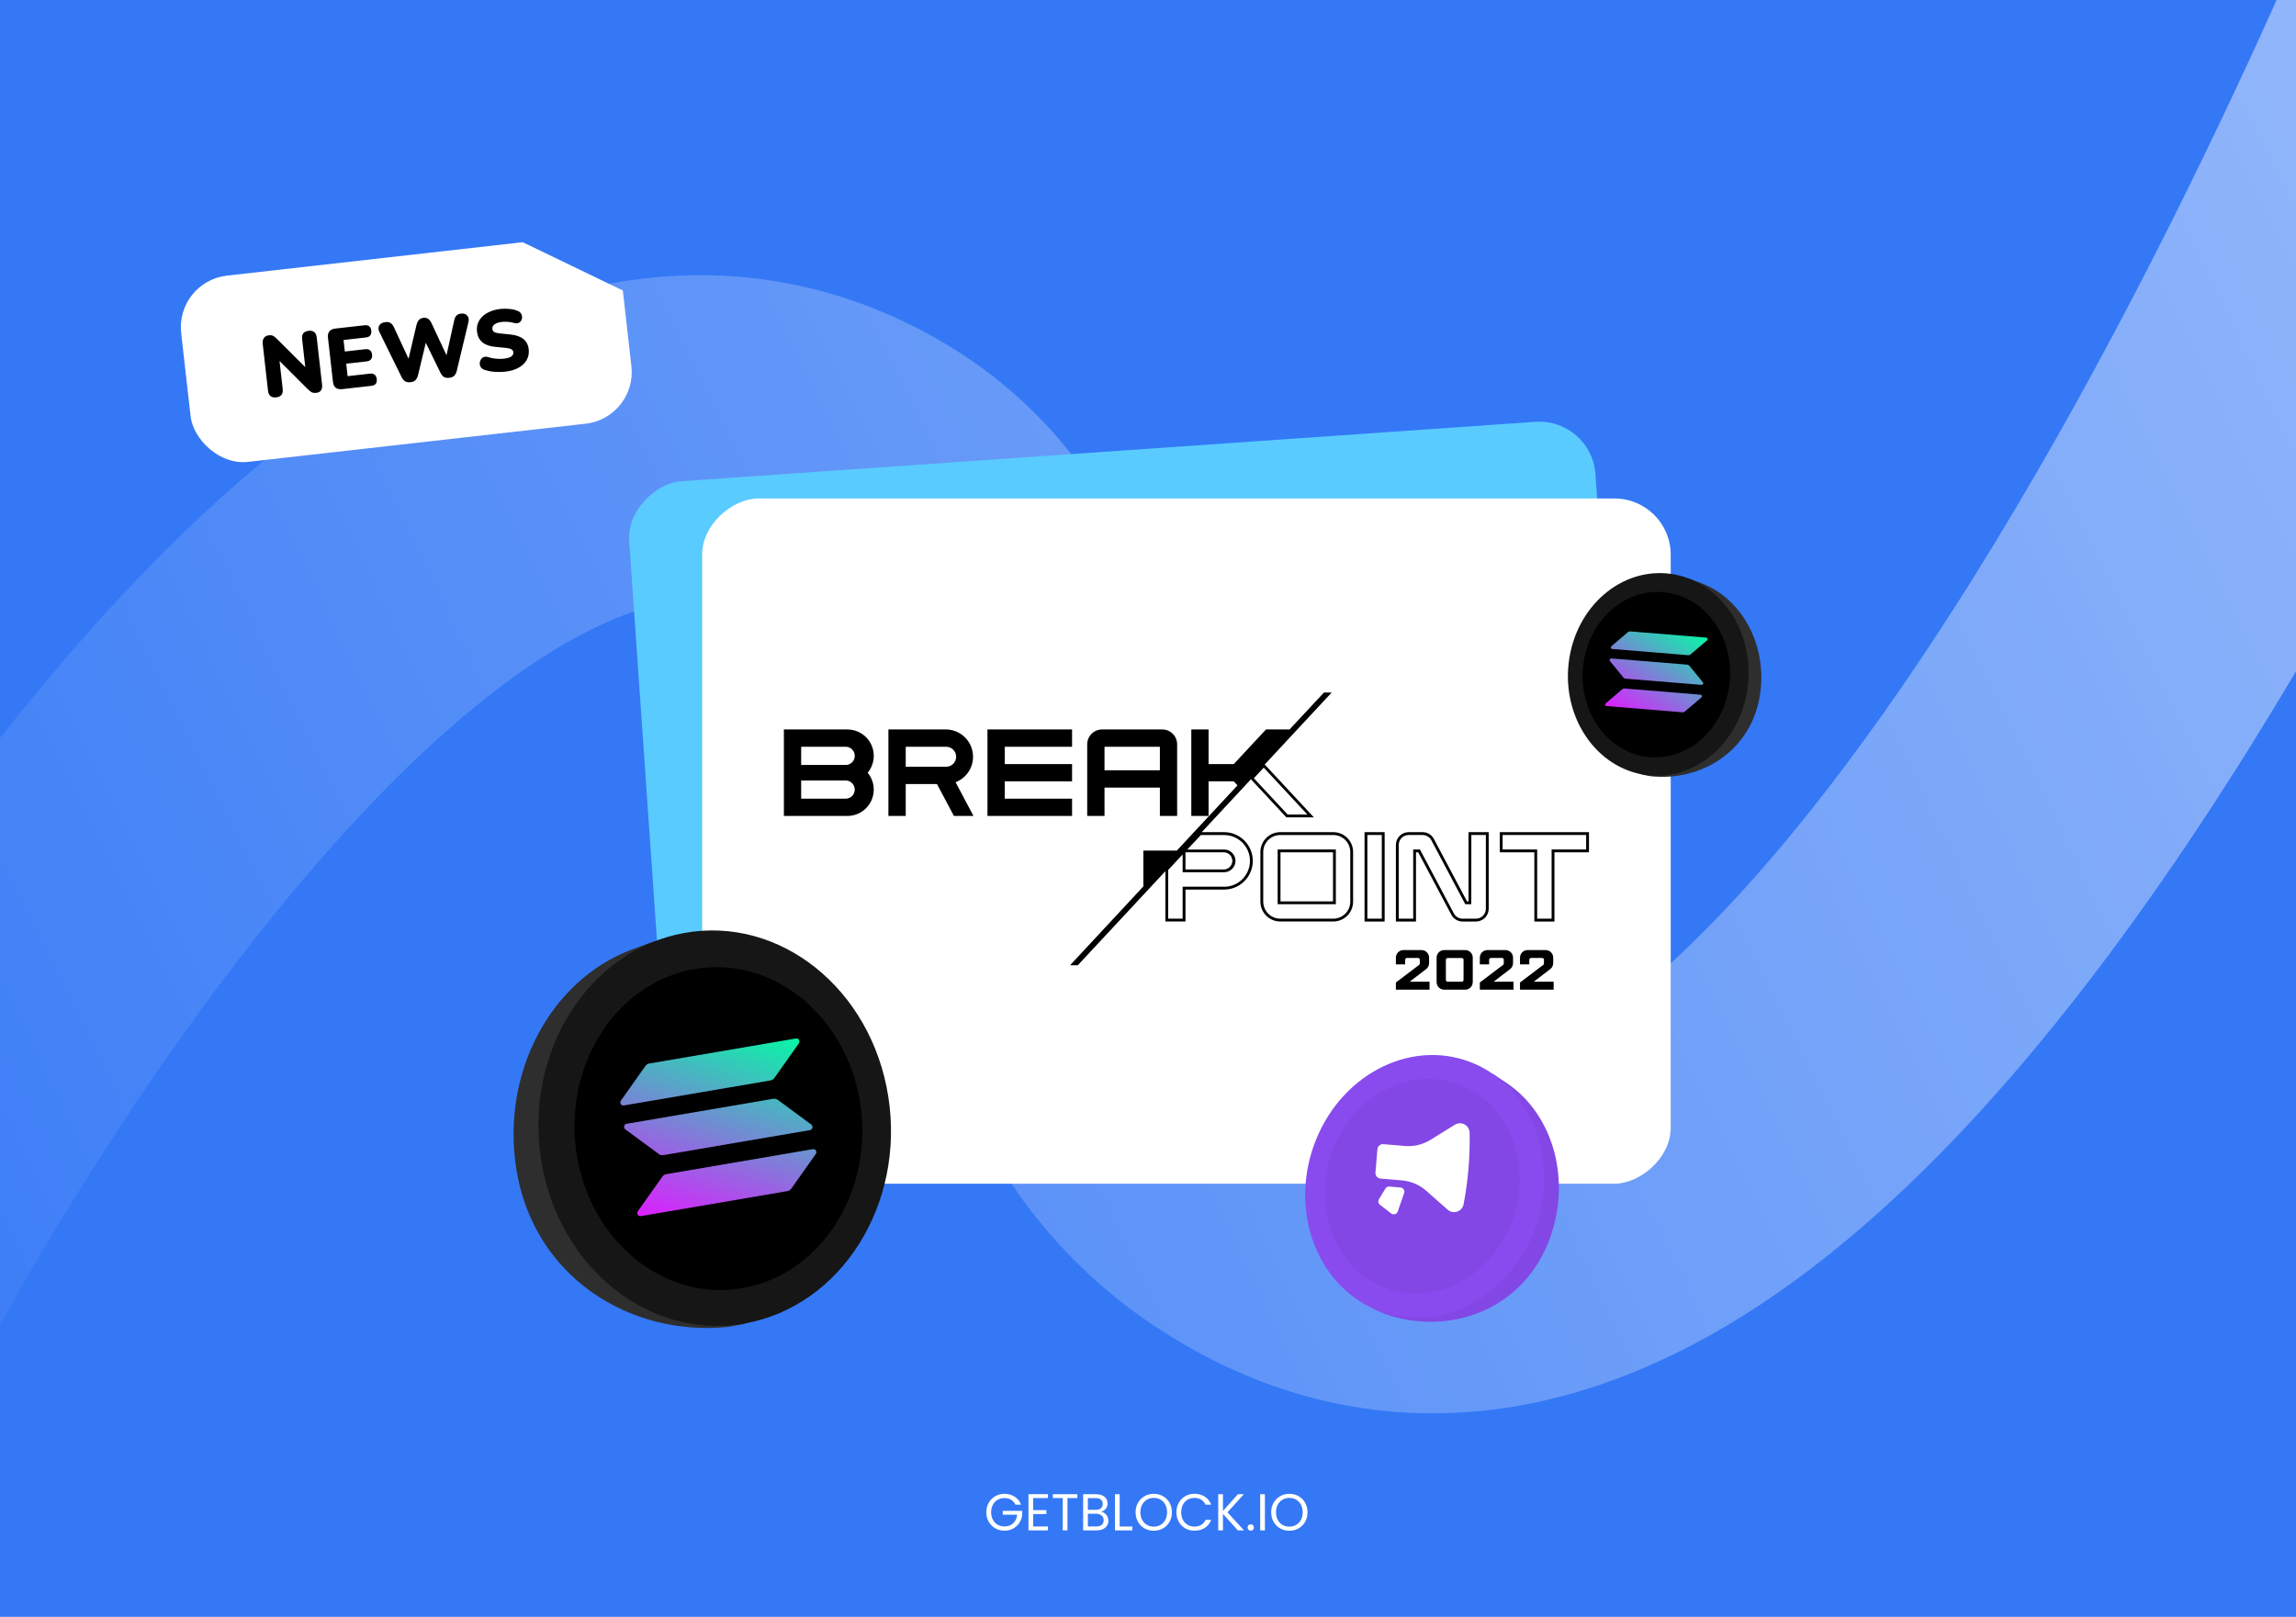<svg width="1062" height="748" viewBox="0 0 1062 748" fill="none" xmlns="http://www.w3.org/2000/svg">
<g clip-path="url(#clip0_977_1497)">
<rect width="1062" height="748" fill="#3478F6"/>
<path d="M-72.357 589.062C-72.357 589.062 171.471 121.547 381.643 214.562C520.352 275.951 449.387 466.989 575.643 551.062C855.835 737.642 1166.64 -76.438 1166.64 -76.438" stroke="url(#paint0_linear_977_1497)" stroke-opacity="0.5" stroke-width="150"/>
<path d="M469.704 696.12C469.24 695.144 468.568 694.392 467.688 693.864C466.808 693.32 465.784 693.048 464.616 693.048C463.448 693.048 462.392 693.32 461.448 693.864C460.52 694.392 459.784 695.16 459.24 696.168C458.712 697.16 458.448 698.312 458.448 699.624C458.448 700.936 458.712 702.088 459.24 703.08C459.784 704.072 460.52 704.84 461.448 705.384C462.392 705.912 463.448 706.176 464.616 706.176C466.248 706.176 467.592 705.688 468.648 704.712C469.704 703.736 470.32 702.416 470.496 700.752H463.824V698.976H472.824V700.656C472.696 702.032 472.264 703.296 471.528 704.448C470.792 705.584 469.824 706.488 468.624 707.16C467.424 707.816 466.088 708.144 464.616 708.144C463.064 708.144 461.648 707.784 460.368 707.064C459.088 706.328 458.072 705.312 457.32 704.016C456.584 702.72 456.216 701.256 456.216 699.624C456.216 697.992 456.584 696.528 457.32 695.232C458.072 693.92 459.088 692.904 460.368 692.184C461.648 691.448 463.064 691.08 464.616 691.08C466.392 691.08 467.96 691.52 469.32 692.4C470.696 693.28 471.696 694.52 472.32 696.12H469.704ZM477.895 693.048V698.64H483.991V700.44H477.895V706.2H484.711V708H475.711V691.248H484.711V693.048H477.895ZM498.312 691.272V693.048H493.752V708H491.568V693.048H486.984V691.272H498.312ZM509.376 699.384C509.984 699.48 510.536 699.728 511.032 700.128C511.544 700.528 511.944 701.024 512.232 701.616C512.536 702.208 512.688 702.84 512.688 703.512C512.688 704.36 512.472 705.128 512.04 705.816C511.608 706.488 510.976 707.024 510.144 707.424C509.328 707.808 508.36 708 507.24 708H501V691.272H507C508.136 691.272 509.104 691.464 509.904 691.848C510.704 692.216 511.304 692.72 511.704 693.36C512.104 694 512.304 694.72 512.304 695.52C512.304 696.512 512.032 697.336 511.488 697.992C510.96 698.632 510.256 699.096 509.376 699.384ZM503.184 698.496H506.856C507.88 698.496 508.672 698.256 509.232 697.776C509.792 697.296 510.072 696.632 510.072 695.784C510.072 694.936 509.792 694.272 509.232 693.792C508.672 693.312 507.864 693.072 506.808 693.072H503.184V698.496ZM507.048 706.2C508.136 706.2 508.984 705.944 509.592 705.432C510.2 704.92 510.504 704.208 510.504 703.296C510.504 702.368 510.184 701.64 509.544 701.112C508.904 700.568 508.048 700.296 506.976 700.296H503.184V706.2H507.048ZM517.903 706.224H523.759V708H515.719V691.272H517.903V706.224ZM533.662 708.168C532.11 708.168 530.694 707.808 529.414 707.088C528.134 706.352 527.118 705.336 526.366 704.04C525.63 702.728 525.262 701.256 525.262 699.624C525.262 697.992 525.63 696.528 526.366 695.232C527.118 693.92 528.134 692.904 529.414 692.184C530.694 691.448 532.11 691.08 533.662 691.08C535.23 691.08 536.654 691.448 537.934 692.184C539.214 692.904 540.222 693.912 540.958 695.208C541.694 696.504 542.062 697.976 542.062 699.624C542.062 701.272 541.694 702.744 540.958 704.04C540.222 705.336 539.214 706.352 537.934 707.088C536.654 707.808 535.23 708.168 533.662 708.168ZM533.662 706.272C534.83 706.272 535.878 706 536.806 705.456C537.75 704.912 538.486 704.136 539.014 703.128C539.558 702.12 539.83 700.952 539.83 699.624C539.83 698.28 539.558 697.112 539.014 696.12C538.486 695.112 537.758 694.336 536.83 693.792C535.902 693.248 534.846 692.976 533.662 692.976C532.478 692.976 531.422 693.248 530.494 693.792C529.566 694.336 528.83 695.112 528.286 696.12C527.758 697.112 527.494 698.28 527.494 699.624C527.494 700.952 527.758 702.12 528.286 703.128C528.83 704.136 529.566 704.912 530.494 705.456C531.438 706 532.494 706.272 533.662 706.272ZM544.13 699.624C544.13 697.992 544.498 696.528 545.234 695.232C545.97 693.92 546.97 692.896 548.234 692.16C549.514 691.424 550.93 691.056 552.482 691.056C554.306 691.056 555.898 691.496 557.258 692.376C558.618 693.256 559.61 694.504 560.234 696.12H557.618C557.154 695.112 556.482 694.336 555.602 693.792C554.738 693.248 553.698 692.976 552.482 692.976C551.314 692.976 550.266 693.248 549.338 693.792C548.41 694.336 547.682 695.112 547.154 696.12C546.626 697.112 546.362 698.28 546.362 699.624C546.362 700.952 546.626 702.12 547.154 703.128C547.682 704.12 548.41 704.888 549.338 705.432C550.266 705.976 551.314 706.248 552.482 706.248C553.698 706.248 554.738 705.984 555.602 705.456C556.482 704.912 557.154 704.136 557.618 703.128H560.234C559.61 704.728 558.618 705.968 557.258 706.848C555.898 707.712 554.306 708.144 552.482 708.144C550.93 708.144 549.514 707.784 548.234 707.064C546.97 706.328 545.97 705.312 545.234 704.016C544.498 702.72 544.13 701.256 544.13 699.624ZM572.557 708L565.669 700.368V708H563.485V691.272H565.669V699.024L572.581 691.272H575.341L567.757 699.648L575.413 708H572.557ZM578.548 708.144C578.132 708.144 577.78 708 577.492 707.712C577.204 707.424 577.06 707.072 577.06 706.656C577.06 706.24 577.204 705.888 577.492 705.6C577.78 705.312 578.132 705.168 578.548 705.168C578.948 705.168 579.284 705.312 579.556 705.6C579.844 705.888 579.988 706.24 579.988 706.656C579.988 707.072 579.844 707.424 579.556 707.712C579.284 708 578.948 708.144 578.548 708.144ZM585.075 691.272V708H582.891V691.272H585.075ZM596.381 708.168C594.829 708.168 593.413 707.808 592.133 707.088C590.853 706.352 589.837 705.336 589.085 704.04C588.349 702.728 587.981 701.256 587.981 699.624C587.981 697.992 588.349 696.528 589.085 695.232C589.837 693.92 590.853 692.904 592.133 692.184C593.413 691.448 594.829 691.08 596.381 691.08C597.949 691.08 599.373 691.448 600.653 692.184C601.933 692.904 602.941 693.912 603.677 695.208C604.413 696.504 604.781 697.976 604.781 699.624C604.781 701.272 604.413 702.744 603.677 704.04C602.941 705.336 601.933 706.352 600.653 707.088C599.373 707.808 597.949 708.168 596.381 708.168ZM596.381 706.272C597.549 706.272 598.597 706 599.525 705.456C600.469 704.912 601.205 704.136 601.733 703.128C602.277 702.12 602.549 700.952 602.549 699.624C602.549 698.28 602.277 697.112 601.733 696.12C601.205 695.112 600.477 694.336 599.549 693.792C598.621 693.248 597.565 692.976 596.381 692.976C595.197 692.976 594.141 693.248 593.213 693.792C592.285 694.336 591.549 695.112 591.005 696.12C590.477 697.112 590.213 698.28 590.213 699.624C590.213 700.952 590.477 702.12 591.005 703.128C591.549 704.136 592.285 704.912 593.213 705.456C594.157 706 595.213 706.272 596.381 706.272Z" fill="white"/>
<g filter="url(#filter0_d_977_1497)">
<g clip-path="url(#clip1_977_1497)">
<path d="M-54.915 177.901C-57.458 155.417 -58.729 144.175 -52.534 136.4C-46.339 128.625 -35.097 127.354 -12.613 124.812L237.792 96.496C239.157 96.341 240.482 96.192 241.766 96.048L288.244 118.466C289.203 123.96 289.958 130.639 290.881 138.798C293.424 161.282 294.695 172.525 288.5 180.299C282.305 188.074 271.063 189.345 248.578 191.888L-1.826 220.204C-24.31 222.746 -35.552 224.017 -43.327 217.822C-51.101 211.627 -52.373 200.385 -54.915 177.901Z" fill="white"/>
<g filter="url(#filter1_d_977_1497)">
<path d="M241.839 96.037L288.267 118.565L282.348 121.664C270.605 127.813 256.102 123.278 249.953 111.535L241.839 96.037Z" fill="white"/>
</g>
<path d="M127.775 167.836C126.662 167.962 125.782 167.766 125.133 167.249C124.484 166.732 124.095 165.904 123.966 164.765L121.517 143.103C121.385 141.937 121.576 141.016 122.09 140.341C122.601 139.639 123.333 139.234 124.287 139.126C125.135 139.03 125.816 139.115 126.329 139.379C126.841 139.643 127.431 140.113 128.098 140.789L142.478 155.104L141.365 155.229L139.738 140.841C139.612 139.728 139.794 138.849 140.285 138.203C140.802 137.554 141.617 137.167 142.73 137.041C143.843 136.915 144.71 137.112 145.333 137.632C145.982 138.149 146.369 138.964 146.495 140.077L148.985 162.097C149.099 163.104 148.925 163.942 148.464 164.611C148 165.254 147.317 165.626 146.417 165.728C145.516 165.83 144.782 165.752 144.216 165.494C143.674 165.206 143.071 164.738 142.407 164.088L128.023 149.734L129.136 149.608L130.763 163.996C130.892 165.136 130.698 166.03 130.18 166.679C129.69 167.325 128.888 167.71 127.775 167.836ZM158.253 164.028C157.007 164.168 156.018 163.958 155.283 163.397C154.572 162.807 154.148 161.902 154.01 160.683L151.695 140.214C151.558 138.995 151.771 138.031 152.335 137.323C152.922 136.586 153.839 136.147 155.084 136.006L168.558 134.482C169.512 134.375 170.255 134.532 170.786 134.955C171.316 135.378 171.633 136.04 171.735 136.941C171.84 137.869 171.682 138.611 171.262 139.168C170.839 139.699 170.15 140.019 169.197 140.126L158.902 141.291L159.504 146.617L168.924 145.551C169.852 145.447 170.581 145.606 171.112 146.029C171.669 146.449 172 147.122 172.105 148.05C172.21 148.977 172.038 149.708 171.588 150.242C171.165 150.773 170.49 151.091 169.563 151.195L160.143 152.261L160.794 158.024L171.089 156.86C172.043 156.752 172.787 156.923 173.32 157.372C173.851 157.795 174.168 158.457 174.27 159.358C174.375 160.286 174.215 161.015 173.792 161.546C173.369 162.077 172.681 162.396 171.727 162.504L158.253 164.028ZM189.861 160.816C188.88 160.926 188.06 160.791 187.399 160.41C186.736 160.002 186.177 159.327 185.721 158.385L175.53 137.679C174.971 136.535 174.924 135.52 175.387 134.636C175.874 133.722 176.847 133.183 178.304 133.018C179.284 132.907 180.08 133.059 180.69 133.473C181.298 133.86 181.816 134.526 182.244 135.471L190.176 152.568L188.308 152.779L192.658 134.293C192.918 133.271 193.301 132.503 193.807 131.99C194.309 131.45 194.998 131.13 195.872 131.032C196.746 130.933 197.476 131.092 198.059 131.509C198.64 131.899 199.16 132.579 199.618 133.546L207.585 150.599L205.995 150.779L210.067 132.325C210.274 131.308 210.617 130.545 211.096 130.035C211.599 129.495 212.34 129.169 213.321 129.058C214.54 128.921 215.475 129.244 216.128 130.029C216.803 130.785 216.984 131.784 216.668 133.027L211.283 155.535C211.046 156.528 210.65 157.297 210.095 157.843C209.563 158.36 208.806 158.673 207.826 158.784C206.819 158.898 205.985 158.764 205.325 158.383C204.688 157.971 204.142 157.295 203.687 156.354L196.303 141.248L197.296 141.135L193.357 157.562C193.094 158.558 192.698 159.327 192.169 159.87C191.637 160.387 190.867 160.702 189.861 160.816ZM233.681 155.941C232.621 156.061 231.499 156.107 230.315 156.08C229.161 156.076 228.05 155.987 226.984 155.813C225.917 155.638 224.951 155.398 224.085 155.094C223.33 154.83 222.776 154.437 222.421 153.913C222.064 153.363 221.889 152.766 221.897 152.121C221.904 151.476 222.067 150.894 222.384 150.375C222.698 149.83 223.15 149.443 223.742 149.215C224.33 148.961 225.028 148.962 225.836 149.22C226.897 149.583 228.078 149.825 229.38 149.946C230.682 150.067 231.889 150.065 233.002 149.939C234.751 149.741 235.944 149.378 236.582 148.85C237.244 148.292 237.536 147.669 237.458 146.98C237.389 146.37 237.082 145.909 236.536 145.595C236.017 145.278 235.12 145.057 233.845 144.933L229.082 144.465C226.478 144.223 224.479 143.509 223.084 142.325C221.688 141.141 220.872 139.503 220.636 137.409C220.48 136.031 220.617 134.755 221.048 133.579C221.502 132.373 222.201 131.315 223.144 130.403C224.114 129.488 225.291 128.738 226.674 128.152C228.08 127.537 229.671 127.129 231.447 126.928C232.824 126.772 234.233 126.774 235.674 126.933C237.138 127.063 238.421 127.374 239.523 127.867C240.168 128.116 240.655 128.503 240.983 129.03C241.311 129.556 241.483 130.127 241.499 130.743C241.512 131.332 241.358 131.872 241.038 132.365C240.745 132.854 240.302 133.213 239.711 133.441C239.143 133.639 238.428 133.613 237.568 133.361C236.761 133.104 235.858 132.951 234.859 132.903C233.885 132.825 232.947 132.837 232.046 132.939C231.065 133.05 230.244 133.263 229.582 133.58C228.917 133.87 228.423 134.248 228.1 134.714C227.804 135.176 227.687 135.686 227.75 136.243C227.813 136.799 228.092 137.251 228.587 137.597C229.106 137.914 230.003 138.135 231.279 138.259L236.002 138.731C238.635 138.997 240.659 139.694 242.075 140.822C243.491 141.95 244.314 143.534 244.545 145.575C244.7 146.952 244.563 148.229 244.132 149.405C243.702 150.581 243.015 151.625 242.071 152.537C241.125 153.422 239.947 154.159 238.537 154.748C237.128 155.336 235.509 155.734 233.681 155.941Z" fill="black"/>
</g>
</g>
<g clip-path="url(#clip2_977_1497)">
<rect x="311.217" y="540.658" width="317" height="448" rx="26" transform="rotate(-93.978 311.217 540.658)" fill="#5ACBFF"/>
<path d="M540.79 361.664L530.447 362.383L551.463 336.394L569.043 352.829L581.726 351.947L557.337 329.135L585.932 293.774L582.374 294.021L567.676 312.163L556.805 312.919L543.056 329.925L531.429 330.733L530.318 314.761L522.347 315.315L525.124 355.24L533.095 354.686L531.984 338.72L543.611 337.911L545.446 339.627L519.561 371.683L504.122 372.757L505.27 389.278L473.976 428.023L477.547 427.775L514.937 381.559L516.551 404.767L525.825 404.122L524.801 389.39L542.645 388.149C546.151 387.905 549.416 386.276 551.721 383.62C554.027 380.964 555.186 377.499 554.941 373.987C554.697 370.474 553.07 367.203 550.419 364.892C547.768 362.581 544.309 361.419 540.803 361.663L540.79 361.664ZM569.52 351.483L552.772 335.824L556.994 330.609L578.637 350.849L569.52 351.483ZM523.592 372.197L541.436 370.956C542.458 370.927 543.451 371.294 544.209 371.983C544.967 372.67 545.43 373.625 545.501 374.647C545.572 375.669 545.246 376.678 544.59 377.464C543.935 378.25 543.002 378.752 541.986 378.864L524.142 380.105L523.592 372.197ZM542.541 386.844L523.393 388.176L524.419 402.921L517.751 403.384L516.188 380.901L522.359 373.3L522.928 381.489L542.076 380.157C543.467 380.055 544.761 379.406 545.675 378.352C546.589 377.297 547.05 375.923 546.957 374.529C546.849 373.142 546.198 371.855 545.148 370.945C544.098 370.035 542.732 369.577 541.347 369.67L524.369 370.85L530.142 363.736L540.882 362.989C544.042 362.77 547.16 363.817 549.55 365.9C551.94 367.983 553.406 370.932 553.626 374.098C553.846 377.264 552.802 380.388 550.724 382.781C548.645 385.175 545.702 386.644 542.543 386.864L542.541 386.844Z" fill="black"/>
<path d="M591.175 358.16L566.65 359.865C564.233 360.042 561.985 361.169 560.394 363.001C558.804 364.832 558.001 367.22 558.161 369.642L559.756 392.576C559.933 394.997 561.058 397.251 562.887 398.845C564.715 400.439 567.098 401.243 569.516 401.084L594.041 399.378C596.461 399.21 598.715 398.085 600.307 396.251C601.899 394.418 602.698 392.026 602.53 389.601L600.935 366.674C600.852 365.473 600.534 364.3 599.999 363.222C599.464 362.144 598.722 361.182 597.815 360.391C596.909 359.6 595.856 358.997 594.716 358.614C593.577 358.231 592.373 358.077 591.175 358.16ZM601.227 389.699C601.371 391.777 600.686 393.827 599.321 395.399C597.957 396.971 596.025 397.934 593.951 398.079L569.432 399.784C567.36 399.919 565.318 399.229 563.751 397.863C562.185 396.497 561.219 394.566 561.067 392.491L559.472 369.558C559.336 367.481 560.025 365.436 561.387 363.866C562.75 362.297 564.676 361.33 566.748 361.178L591.266 359.473C593.341 359.328 595.387 360.015 596.956 361.383C598.525 362.751 599.487 364.686 599.632 366.765L601.227 389.699Z" fill="black"/>
<path d="M567.802 393.192L594.648 391.325L592.891 366.067L566.046 367.934L567.802 393.192ZM567.44 369.149L591.678 367.463L593.253 390.11L569.015 391.795L567.44 369.149Z" fill="black"/>
<path d="M608.445 398.391L617.72 397.747L614.852 356.515L605.578 357.16L608.445 398.391ZM606.972 358.376L613.64 357.912L616.325 396.531L609.658 396.995L606.972 358.376Z" fill="black"/>
<path d="M655.781 385.761L655.091 385.809L637.783 358.049C637.219 357.144 636.42 356.41 635.471 355.925C634.522 355.439 633.461 355.221 632.398 355.293L625.914 355.744C624.358 355.853 622.909 356.576 621.886 357.754C620.862 358.933 620.348 360.471 620.457 362.03L622.915 397.384L632.189 396.739L629.968 364.8L630.992 364.729L648.286 392.489C648.85 393.394 649.649 394.128 650.598 394.613C651.547 395.099 652.608 395.317 653.671 395.245L659.869 394.814C661.425 394.706 662.873 393.983 663.897 392.804C664.92 391.625 665.434 390.087 665.326 388.529L662.867 353.175L653.56 353.822L655.781 385.761ZM654.955 355.037L661.655 354.571L664.022 388.619C664.107 389.831 663.707 391.028 662.911 391.945C662.115 392.861 660.988 393.424 659.778 393.508L653.586 393.938C652.76 393.995 651.934 393.825 651.195 393.448C650.458 393.071 649.836 392.499 649.397 391.795L631.702 363.367L628.594 363.583L630.815 395.522L624.128 395.987L621.76 361.939C621.676 360.726 622.075 359.53 622.871 358.614C623.667 357.697 624.794 357.135 626.004 357.051L632.489 356.6C633.314 356.544 634.14 356.714 634.876 357.092C635.613 357.47 636.234 358.04 636.672 358.743L654.367 387.171L657.143 386.978L654.955 355.037Z" fill="black"/>
<path d="M667.99 352.818L668.636 362.111L684.578 361.002L686.799 392.941L696.073 392.296L693.852 360.357L709.787 359.249L709.141 349.957L667.99 352.818ZM708.393 358.034L692.458 359.142L694.679 391.081L688.012 391.544L685.791 359.606L669.849 360.714L669.385 354.034L707.928 351.353L708.393 358.034Z" fill="black"/>
<path d="M363.68 326.349L334.352 328.389L337.128 368.314L366.456 366.274C368.765 366.113 370.98 365.297 372.842 363.921C374.704 362.544 376.136 360.665 376.971 358.503C377.806 356.34 378.009 353.984 377.556 351.71C377.103 349.436 376.013 347.338 374.414 345.662C375.766 343.78 376.555 341.552 376.689 339.237C376.822 336.922 376.295 334.617 375.169 332.591C374.043 330.565 372.365 328.902 370.33 327.796C368.295 326.691 365.989 326.189 363.68 326.349ZM342.878 335.821L363.414 334.393C364.246 334.333 365.076 334.522 365.8 334.936C366.524 335.35 367.108 335.971 367.479 336.719C367.85 337.467 367.99 338.309 367.882 339.137C367.774 339.966 367.423 340.743 366.872 341.37C366.672 341.601 366.445 341.806 366.195 341.981C365.557 342.459 364.793 342.74 363.998 342.79L343.462 344.218L342.878 335.821ZM365.08 358.345L344.543 359.773L343.96 351.382L364.496 349.954C365.608 349.877 366.704 350.245 367.545 350.978C368.386 351.71 368.901 352.748 368.979 353.861C369.056 354.975 368.689 356.074 367.958 356.916C367.227 357.758 366.192 358.274 365.08 358.352L365.08 358.345Z" fill="black"/>
<path d="M422.141 332.632C421.403 329.773 419.688 327.263 417.295 325.539C414.902 323.815 411.981 322.985 409.042 323.195L382.581 325.035L385.358 364.96L393.354 364.404L392.329 349.666L406.739 348.664L415.585 362.858L424.618 362.23L415.271 347.23C417.938 345.985 420.086 343.843 421.34 341.176C422.595 338.509 422.878 335.487 422.141 332.632ZM410.238 340.395L391.774 341.679L391.133 332.465L409.623 331.18C410.24 331.113 410.864 331.172 411.457 331.353C412.051 331.534 412.602 331.833 413.078 332.232C413.553 332.631 413.944 333.122 414.226 333.676C414.507 334.23 414.675 334.834 414.718 335.455C414.761 336.075 414.679 336.697 414.477 337.284C414.274 337.872 413.955 338.412 413.539 338.873C413.124 339.334 412.619 339.707 412.056 339.968C411.494 340.229 410.884 340.374 410.264 340.394L410.238 340.395Z" fill="black"/>
<path d="M469.548 351.08L438.486 353.24L437.931 345.26L468.993 343.1L468.437 335.114L437.376 337.274L436.82 329.288L467.882 327.127L467.327 319.141L428.294 321.855L431.07 361.781L470.103 359.066L469.548 351.08Z" fill="black"/>
<path d="M484.163 344.925L509.711 343.148L510.622 356.248L518.586 355.694L516.287 322.632C516.161 320.813 515.318 319.118 513.946 317.92C512.573 316.723 510.782 316.12 508.966 316.244L481.157 318.178C479.341 318.306 477.651 319.151 476.458 320.527C475.264 321.904 474.664 323.698 474.791 325.517L477.09 358.58L485.074 358.024L484.163 344.925ZM482.853 326.085L508.401 324.309L509.156 335.162L483.607 336.939L482.853 326.085Z" fill="black"/>
<path d="M628.559 416.871L624.283 417.168L624.067 414.06C624.035 413.601 624.094 413.14 624.24 412.703C624.386 412.267 624.617 411.863 624.919 411.516C625.22 411.169 625.588 410.885 626 410.68C626.411 410.476 626.859 410.355 627.318 410.323L635.653 409.744C636.111 409.711 636.572 409.769 637.008 409.915C637.444 410.061 637.847 410.291 638.194 410.593C638.541 410.895 638.825 411.263 639.031 411.674C639.235 412.087 639.358 412.535 639.39 412.994L639.564 415.502C639.605 416.05 639.517 416.6 639.306 417.107C639.096 417.614 638.769 418.064 638.352 418.421L631.2 424.719L640.37 424.081L640.626 427.764L625.095 428.844L624.865 425.527L635.034 416.657C635.132 416.577 635.208 416.472 635.255 416.354C635.302 416.236 635.318 416.108 635.301 415.982L635.18 414.232C635.165 414.029 635.073 413.839 634.922 413.702C634.77 413.566 634.572 413.494 634.369 413.501L629.155 413.864C628.948 413.878 628.755 413.974 628.618 414.132C628.481 414.289 628.413 414.494 628.428 414.702L628.559 416.871Z" fill="black"/>
<path d="M643.648 424.037L642.863 412.753C642.831 412.294 642.89 411.833 643.036 411.396C643.182 410.96 643.413 410.556 643.715 410.209C644.016 409.863 644.384 409.579 644.796 409.374C645.207 409.169 645.655 409.048 646.113 409.017L655.805 408.343C656.263 408.31 656.723 408.368 657.159 408.514C657.596 408.66 657.999 408.89 658.345 409.192C658.692 409.494 658.977 409.862 659.182 410.273C659.387 410.686 659.509 411.134 659.541 411.594L660.326 422.878C660.358 423.337 660.299 423.799 660.153 424.235C660.007 424.673 659.777 425.076 659.475 425.424C659.173 425.771 658.806 426.056 658.394 426.261C657.983 426.466 657.535 426.589 657.076 426.621L647.385 427.295C646.926 427.327 646.465 427.267 646.029 427.121C645.593 426.975 645.19 426.744 644.843 426.441C644.496 426.139 644.212 425.771 644.007 425.358C643.802 424.946 643.68 424.497 643.648 424.037ZM647.856 422.774C647.87 422.981 647.966 423.175 648.123 423.312C648.281 423.449 648.485 423.517 648.693 423.503L655.282 423.045C655.487 423.025 655.678 422.928 655.813 422.772C655.949 422.616 656.018 422.413 656.009 422.207L655.359 412.856C655.339 412.65 655.242 412.459 655.086 412.323C654.931 412.188 654.729 412.117 654.522 412.126L647.933 412.585C647.726 412.599 647.533 412.695 647.396 412.852C647.26 413.01 647.191 413.215 647.206 413.423L647.856 422.774Z" fill="black"/>
<path d="M667.299 414.178L663.024 414.475L662.807 411.367C662.775 410.908 662.834 410.446 662.98 410.01C663.127 409.573 663.357 409.17 663.659 408.823C663.961 408.476 664.328 408.192 664.74 407.987C665.152 407.782 665.6 407.661 666.058 407.63L674.394 407.05C674.852 407.018 675.312 407.076 675.748 407.221C676.184 407.367 676.588 407.598 676.934 407.899C677.281 408.201 677.565 408.569 677.771 408.981C677.976 409.393 678.098 409.842 678.13 410.301L678.304 412.809C678.346 413.356 678.257 413.906 678.046 414.413C677.836 414.921 677.509 415.371 677.093 415.728L669.94 422.026L679.11 421.388L679.366 425.071L663.836 426.151L663.605 422.834L673.774 413.964C673.873 413.883 673.949 413.779 673.995 413.661C674.042 413.543 674.058 413.415 674.041 413.289L673.92 411.539C673.906 411.336 673.813 411.145 673.662 411.009C673.511 410.872 673.312 410.8 673.109 410.808L667.895 411.17C667.688 411.185 667.494 411.281 667.358 411.439C667.222 411.596 667.153 411.801 667.168 412.008L667.299 414.178Z" fill="black"/>
<path d="M685.834 412.889L681.559 413.186L681.343 410.078C681.311 409.619 681.37 409.157 681.515 408.72C681.662 408.284 681.893 407.881 682.195 407.533C682.496 407.187 682.863 406.903 683.275 406.698C683.687 406.493 684.135 406.372 684.593 406.341L692.929 405.761C693.387 405.729 693.847 405.787 694.283 405.932C694.72 406.078 695.123 406.309 695.469 406.61C695.816 406.912 696.101 407.28 696.306 407.692C696.511 408.104 696.633 408.553 696.665 409.012L696.839 411.52C696.881 412.067 696.793 412.617 696.582 413.124C696.371 413.632 696.044 414.081 695.628 414.439L688.469 420.737L697.646 420.099L697.902 423.782L682.371 424.862L682.14 421.545L692.309 412.675C692.408 412.594 692.484 412.49 692.531 412.372C692.577 412.254 692.593 412.126 692.577 412L692.455 410.25C692.441 410.047 692.348 409.856 692.197 409.72C692.046 409.583 691.848 409.511 691.644 409.519L686.431 409.881C686.224 409.898 686.033 409.994 685.898 410.151C685.763 410.308 685.695 410.512 685.709 410.719L685.834 412.889Z" fill="black"/>
</g>
<g clip-path="url(#clip3_977_1497)">
<rect x="324.776" y="547.621" width="317" height="448" rx="26" transform="rotate(-90 324.776 547.621)" fill="white"/>
<path d="M566.214 384.986H555.846L578.614 360.517L595.012 378.132H607.726L584.977 353.683L615.957 320.391H612.39L596.469 337.469H585.572L570.676 353.48H559.021V337.469H551.031V377.491H559.021V361.486H570.676L572.388 363.325L544.341 393.508H528.864V410.069L494.957 446.55H498.537L539.043 403.039V426.303H548.339V411.536H566.227C569.741 411.536 573.111 410.137 575.596 407.647C578.08 405.158 579.476 401.782 579.476 398.261C579.476 394.74 578.08 391.363 575.596 388.874C573.111 386.384 569.741 384.986 566.227 384.986H566.214ZM595.58 376.823L579.96 360.039L584.533 355.13L604.72 376.823H595.58ZM548.326 394.3H566.214C567.235 394.342 568.201 394.778 568.909 395.517C569.617 396.255 570.012 397.239 570.012 398.264C570.012 399.288 569.617 400.273 568.909 401.011C568.201 401.75 567.235 402.186 566.214 402.227H548.326V394.3ZM566.214 410.227H547.02V425.007H540.336V402.47L547.02 395.315V403.524H566.214C567.608 403.518 568.944 402.961 569.929 401.972C570.915 400.984 571.47 399.644 571.473 398.248C571.461 396.857 570.902 395.527 569.918 394.547C568.933 393.566 567.602 393.014 566.214 393.011H549.195L555.447 386.314H566.214C569.381 386.314 572.419 387.575 574.659 389.819C576.898 392.063 578.157 395.107 578.157 398.28C578.157 401.454 576.898 404.498 574.659 406.742C572.419 408.985 569.381 410.246 566.214 410.246V410.227Z" fill="black"/>
<path d="M616.72 384.986H592.136C589.713 384.995 587.391 385.963 585.678 387.68C583.964 389.397 582.998 391.723 582.989 394.151V417.14C582.998 419.568 583.964 421.893 585.678 423.61C587.391 425.327 589.713 426.296 592.136 426.304H616.72C619.146 426.304 621.472 425.339 623.188 423.62C624.903 421.901 625.866 419.57 625.866 417.14V394.157C625.867 392.953 625.631 391.761 625.172 390.648C624.713 389.536 624.039 388.524 623.19 387.673C622.34 386.821 621.332 386.146 620.222 385.685C619.112 385.224 617.921 384.986 616.72 384.986ZM624.56 417.146C624.56 419.23 623.734 421.228 622.263 422.701C620.793 424.174 618.799 425.001 616.72 425.001H592.142C590.065 424.993 588.077 424.162 586.608 422.691C585.14 421.22 584.311 419.227 584.302 417.146V394.157C584.311 392.076 585.14 390.084 586.608 388.612C588.077 387.141 590.065 386.311 592.142 386.302H616.72C618.799 386.302 620.793 387.13 622.263 388.603C623.734 390.076 624.56 392.074 624.56 394.157V417.146Z" fill="black"/>
<path d="M590.974 418.312H617.884V392.992H590.974V418.312ZM592.28 394.301H616.577V417.003H592.28V394.301Z" fill="black"/>
<path d="M631.158 426.317H640.455V384.986H631.158V426.317ZM632.465 386.296H639.148V425.008H632.465V386.296Z" fill="black"/>
<path d="M679.256 417.002H678.563L663.223 388.109C662.723 387.167 661.977 386.379 661.064 385.829C660.151 385.279 659.107 384.988 658.042 384.986H651.542C649.982 384.986 648.487 385.607 647.384 386.712C646.281 387.817 645.662 389.315 645.662 390.878V426.317H654.959V394.301H655.984L671.311 423.195C671.812 424.137 672.558 424.924 673.47 425.474C674.383 426.024 675.427 426.315 676.492 426.317H682.705C684.264 426.317 685.76 425.697 686.863 424.592C687.966 423.487 688.585 421.988 688.585 420.426V384.986H679.256V417.002ZM680.562 386.296H687.278V420.426C687.278 421.641 686.796 422.807 685.939 423.666C685.081 424.525 683.918 425.008 682.705 425.008H676.499C675.67 425.007 674.857 424.78 674.147 424.353C673.438 423.925 672.857 423.312 672.468 422.579L656.788 392.992H653.672V425.008H646.969V390.878C646.969 389.662 647.45 388.497 648.308 387.637C649.166 386.778 650.329 386.296 651.542 386.296H658.042C658.87 386.298 659.681 386.525 660.39 386.952C661.099 387.38 661.678 387.992 662.067 388.724L677.746 418.312H680.529L680.562 386.296Z" fill="black"/>
<path d="M693.721 384.986V394.301H709.701V426.317H718.997V394.301H734.971V384.986H693.721ZM733.664 392.992H717.691V425.008H711.007V392.992H695.027V386.296H733.664V392.992Z" fill="black"/>
<path d="M391.98 337.469H362.581V377.49H391.98C394.294 377.49 396.561 376.829 398.514 375.585C400.467 374.342 402.026 372.566 403.009 370.467C403.992 368.368 404.357 366.031 404.063 363.731C403.769 361.431 402.828 359.263 401.349 357.48C402.828 355.696 403.769 353.528 404.063 351.228C404.357 348.928 403.992 346.592 403.009 344.492C402.026 342.393 400.467 340.618 398.514 339.374C396.561 338.13 394.294 337.469 391.98 337.469ZM370.571 345.474H391.157C391.991 345.472 392.806 345.719 393.499 346.182C394.193 346.646 394.733 347.306 395.051 348.078C395.369 348.85 395.451 349.699 395.285 350.518C395.12 351.336 394.716 352.087 394.123 352.675C393.907 352.891 393.666 353.08 393.404 353.238C392.735 353.67 391.954 353.898 391.157 353.892H370.571V345.474ZM391.157 369.485H370.571V361.073H391.157C392.271 361.073 393.34 361.517 394.127 362.306C394.915 363.095 395.358 364.166 395.358 365.282C395.358 366.399 394.915 367.469 394.127 368.259C393.34 369.048 392.271 369.491 391.157 369.491V369.485Z" fill="black"/>
<path d="M449.864 347.792C449.327 344.888 447.79 342.266 445.522 340.38C443.255 338.494 440.398 337.464 437.451 337.469H410.927V377.49H418.943V362.716H433.388L441.227 377.49H450.282L441.998 361.878C444.746 360.821 447.036 358.833 448.473 356.26C449.91 353.687 450.402 350.691 449.864 347.792ZM437.451 354.711H418.943V345.474H437.477C438.097 345.451 438.715 345.553 439.295 345.775C439.874 345.996 440.404 346.333 440.851 346.764C441.297 347.195 441.653 347.712 441.896 348.284C442.138 348.856 442.264 349.471 442.264 350.093C442.264 350.714 442.138 351.329 441.896 351.901C441.653 352.473 441.297 352.99 440.851 353.421C440.404 353.852 439.874 354.189 439.295 354.41C438.715 354.632 438.097 354.734 437.477 354.711H437.451Z" fill="black"/>
<path d="M495.877 369.485H464.74V361.486H495.877V353.48H464.74V345.474H495.877V337.469H456.75V377.49H495.877V369.485Z" fill="black"/>
<path d="M510.884 364.359H536.494V377.49H544.477V344.348C544.477 342.525 543.755 340.776 542.468 339.486C541.182 338.196 539.438 337.47 537.618 337.469H509.741C507.921 337.47 506.176 338.196 504.89 339.486C503.603 340.776 502.881 342.525 502.881 344.348V377.49H510.884V364.359ZM510.884 345.474H536.494V356.354H510.884V345.474Z" fill="black"/>
<path d="M649.94 446.149H645.654V443.033C645.654 442.573 645.745 442.117 645.921 441.691C646.097 441.267 646.355 440.88 646.681 440.554C647.005 440.23 647.391 439.972 647.817 439.796C648.241 439.62 648.697 439.531 649.156 439.531H657.512C657.971 439.531 658.427 439.62 658.851 439.796C659.277 439.972 659.663 440.23 659.988 440.554C660.313 440.88 660.571 441.267 660.747 441.691C660.923 442.117 661.014 442.573 661.014 443.033V445.547C661.017 446.096 660.891 446.639 660.645 447.13C660.4 447.621 660.043 448.047 659.603 448.375L652.031 454.161H661.223V457.853H645.654V454.528L656.414 446.385C656.518 446.311 656.601 446.213 656.656 446.098C656.711 445.984 656.736 445.857 656.728 445.73V443.976C656.728 443.772 656.649 443.576 656.508 443.429C656.366 443.283 656.173 443.197 655.97 443.19H650.744C650.536 443.19 650.337 443.273 650.19 443.421C650.042 443.568 649.96 443.768 649.96 443.976L649.94 446.149Z" fill="black"/>
<path d="M664.496 454.345V443.033C664.496 442.573 664.587 442.117 664.763 441.691C664.939 441.267 665.197 440.88 665.522 440.554C665.847 440.23 666.233 439.972 666.659 439.796C667.083 439.62 667.539 439.531 667.998 439.531H677.713C678.172 439.531 678.627 439.62 679.052 439.796C679.477 439.972 679.863 440.23 680.188 440.554C680.513 440.88 680.771 441.267 680.948 441.691C681.124 442.117 681.214 442.573 681.214 443.033V454.345C681.214 454.805 681.124 455.262 680.948 455.687C680.772 456.113 680.514 456.5 680.189 456.826C679.863 457.152 679.477 457.41 679.053 457.586C678.628 457.762 678.173 457.853 677.713 457.853H667.998C667.538 457.853 667.083 457.762 666.658 457.586C666.233 457.41 665.847 457.152 665.522 456.826C665.196 456.5 664.938 456.113 664.763 455.687C664.587 455.262 664.496 454.805 664.496 454.345ZM668.782 453.376C668.782 453.584 668.864 453.784 669.011 453.932C669.159 454.079 669.358 454.161 669.566 454.161H676.171C676.377 454.156 676.574 454.072 676.72 453.926C676.866 453.78 676.95 453.583 676.955 453.376V444.002C676.95 443.795 676.866 443.598 676.72 443.452C676.574 443.306 676.377 443.222 676.171 443.217H669.566C669.358 443.217 669.159 443.299 669.011 443.446C668.864 443.594 668.782 443.794 668.782 444.002V453.376Z" fill="black"/>
<path d="M688.774 446.149H684.488V443.033C684.488 442.573 684.579 442.117 684.755 441.691C684.931 441.267 685.189 440.88 685.514 440.554C685.839 440.23 686.225 439.972 686.651 439.796C687.075 439.62 687.531 439.531 687.99 439.531H696.346C696.805 439.531 697.261 439.62 697.685 439.796C698.111 439.972 698.497 440.23 698.821 440.554C699.147 440.88 699.405 441.267 699.581 441.691C699.757 442.117 699.848 442.573 699.848 443.033V445.547C699.851 446.096 699.725 446.639 699.479 447.13C699.234 447.621 698.877 448.047 698.437 448.375L690.865 454.161H700.057V457.853H684.488V454.528L695.248 446.385C695.352 446.311 695.435 446.213 695.49 446.098C695.545 445.984 695.57 445.857 695.562 445.73V443.976C695.562 443.772 695.483 443.576 695.342 443.429C695.2 443.283 695.007 443.197 694.804 443.19H689.578C689.37 443.19 689.17 443.273 689.023 443.421C688.876 443.568 688.794 443.768 688.794 443.976L688.774 446.149Z" fill="black"/>
<path d="M707.353 446.149H703.067V443.033C703.067 442.573 703.158 442.117 703.334 441.691C703.51 441.267 703.768 440.88 704.094 440.554C704.418 440.23 704.805 439.972 705.23 439.796C705.655 439.62 706.11 439.531 706.569 439.531H714.925C715.384 439.531 715.84 439.62 716.264 439.796C716.69 439.972 717.076 440.23 717.4 440.554C717.726 440.88 717.984 441.267 718.16 441.691C718.336 442.117 718.427 442.573 718.427 443.033V445.547C718.43 446.096 718.304 446.639 718.058 447.13C717.813 447.621 717.456 448.047 717.016 448.375L709.437 454.161H718.636V457.853H703.067V454.528L713.827 446.385C713.931 446.311 714.014 446.213 714.069 446.098C714.124 445.984 714.149 445.857 714.141 445.73V443.976C714.141 443.772 714.062 443.576 713.921 443.429C713.779 443.283 713.586 443.197 713.383 443.19H708.157C707.95 443.192 707.752 443.276 707.607 443.423C707.461 443.57 707.379 443.768 707.379 443.976L707.353 446.149Z" fill="black"/>
</g>
<g filter="url(#filter2_d_977_1497)">
<g filter="url(#filter3_d_977_1497)">
<path d="M640.594 601.891C669.625 612.015 703.031 600.725 715.896 569.422C727.437 541.342 718.971 510.101 697.136 495.191C694.631 493.481 690.363 490.704 690.363 490.704C690.363 490.704 641.758 564.046 628.893 595.348L636.258 599.981L640.594 601.891C641.029 602.097 640.151 601.696 640.594 601.891Z" fill="#8347E5"/>
<path d="M635.664 599.578C663.328 611.734 696.183 596.213 709.048 564.911C721.913 533.608 709.916 498.378 682.253 486.222C654.59 474.066 621.735 489.586 608.87 520.889C596.005 552.191 608.001 587.421 635.664 599.578Z" fill="#894BED"/>
<path d="M638.791 589.037C661.379 598.963 688.206 586.289 698.71 560.73C709.215 535.171 699.42 506.404 676.832 496.478C654.244 486.552 627.417 499.226 616.912 524.785C606.407 550.344 616.203 579.111 638.791 589.037Z" fill="#8347E5"/>
</g>
</g>
<path d="M676.978 557.129C679.048 546.23 679.983 535.145 679.765 524.053C679.697 520.584 675.879 518.507 672.93 520.336L661.673 527.318C658.124 529.519 653.961 530.518 649.8 530.167L639.915 529.334C638.49 529.214 637.237 530.272 637.116 531.698L636.21 542.454C636.09 543.88 637.148 545.133 638.574 545.253L648.459 546.086C652.619 546.437 656.557 548.119 659.687 550.882L669.616 559.65C672.218 561.946 676.33 560.539 676.978 557.129Z" fill="white"/>
<path d="M649.484 551.941C649.681 551.374 649.605 550.748 649.278 550.244C648.951 549.741 648.41 549.417 647.812 549.367L642.649 548.931C641.916 548.87 641.211 549.227 640.827 549.856L637.811 554.801C637.296 555.646 637.497 556.742 638.279 557.348L643.487 561.385C643.981 561.769 644.63 561.89 645.23 561.713C645.829 561.535 646.307 561.079 646.512 560.488L649.484 551.941Z" fill="white"/>
<g filter="url(#filter4_d_977_1497)">
<path d="M336.734 611.872C291.106 616.472 246.572 588.488 238.787 538.613C231.802 493.873 254.936 451.499 291.788 437.458C296.017 435.847 303.173 433.302 303.173 433.302C303.173 433.302 348.194 556.573 355.979 606.447L343.686 610.609L336.734 611.872C336.031 612.02 337.444 611.743 336.734 611.872Z" fill="#2E2E2E"/>
<path d="M344.686 610.235C300.337 618.257 258.073 584.329 250.287 534.454C242.501 484.58 272.142 437.646 316.492 429.624C360.841 421.603 403.105 455.531 410.891 505.405C418.677 555.279 389.036 602.213 344.686 610.235Z" fill="#161616"/>
<path d="M343.815 593.855C307.602 600.405 273.092 572.702 266.735 531.978C260.378 491.254 284.581 452.931 320.793 446.381C357.006 439.831 391.516 467.535 397.873 508.258C404.23 548.982 380.028 587.305 343.815 593.855Z" fill="black"/>
</g>
<path d="M306.343 544.367C306.781 543.747 307.44 543.328 308.175 543.202L375.977 531.633C377.212 531.423 378.064 532.846 377.327 533.889L366.025 549.879C365.586 550.5 364.927 550.918 364.192 551.044L296.391 562.613C295.156 562.824 294.304 561.4 295.041 560.357L306.343 544.367Z" fill="url(#paint1_linear_977_1497)"/>
<path d="M298.515 493.168C298.953 492.548 299.612 492.129 300.347 492.003L368.149 480.434C369.384 480.223 370.236 481.647 369.499 482.69L358.197 498.68C357.758 499.3 357.099 499.719 356.364 499.845L288.563 511.414C287.328 511.624 286.475 510.201 287.212 509.158L298.515 493.168Z" fill="url(#paint2_linear_977_1497)"/>
<path d="M359.749 508.821C359.147 508.378 358.397 508.199 357.662 508.325L289.861 519.894C288.625 520.105 288.241 521.739 289.251 522.484L304.744 533.902C305.345 534.345 306.096 534.523 306.831 534.398L374.632 522.829C375.867 522.618 376.252 520.984 375.241 520.239L359.749 508.821Z" fill="url(#paint3_linear_977_1497)"/>
<g filter="url(#filter5_d_977_1497)">
<path d="M763.395 357.093C786.754 359.686 809.721 345.576 813.969 320.058C817.779 297.166 806.143 275.331 787.331 267.945C785.172 267.098 781.518 265.756 781.518 265.756C781.518 265.756 757.809 328.695 753.561 354.214L759.839 356.41L763.395 357.093C763.755 357.173 763.032 357.023 763.395 357.093Z" fill="#2E2E2E"/>
<path d="M759.328 356.213C782.014 360.553 803.849 343.385 808.097 317.866C812.345 292.348 797.398 268.143 774.711 263.802C752.025 259.462 730.191 276.63 725.943 302.149C721.695 327.667 736.642 351.872 759.328 356.213Z" fill="#161616"/>
<path d="M759.86 347.824C778.384 351.368 796.213 337.35 799.681 316.513C803.15 295.677 790.945 275.912 772.421 272.368C753.897 268.824 736.069 282.843 732.6 303.679C729.132 324.516 741.337 344.28 759.86 347.824Z" fill="black"/>
</g>
<path d="M750.373 318.861C750.67 318.609 751.05 318.485 751.431 318.516L786.564 321.39C787.204 321.442 787.446 322.257 786.947 322.681L779.304 329.184C779.007 329.436 778.627 329.56 778.246 329.529L743.113 326.655C742.473 326.603 742.231 325.788 742.73 325.364L750.373 318.861Z" fill="url(#paint4_linear_977_1497)"/>
<path d="M752.994 292.447C753.291 292.195 753.671 292.071 754.052 292.102L789.185 294.976C789.825 295.028 790.067 295.843 789.568 296.267L781.925 302.77C781.628 303.022 781.248 303.146 780.867 303.115L745.734 300.241C745.094 300.189 744.852 299.374 745.351 298.95L752.994 292.447Z" fill="url(#paint5_linear_977_1497)"/>
<path d="M781.407 308.001C781.165 307.705 780.815 307.521 780.434 307.49L745.302 304.616C744.662 304.563 744.263 305.326 744.67 305.824L750.911 313.462C751.153 313.758 751.503 313.942 751.883 313.973L787.016 316.847C787.656 316.9 788.054 316.137 787.647 315.639L781.407 308.001Z" fill="url(#paint6_linear_977_1497)"/>
</g>
<defs>
<filter id="filter0_d_977_1497" x="49.103" y="75.158" width="277.645" height="173.221" filterUnits="userSpaceOnUse" color-interpolation-filters="sRGB">
<feFlood flood-opacity="0" result="BackgroundImageFix"/>
<feColorMatrix in="SourceAlpha" type="matrix" values="0 0 0 0 0 0 0 0 0 0 0 0 0 0 0 0 0 0 127 0" result="hardAlpha"/>
<feOffset dy="16"/>
<feGaussianBlur stdDeviation="16"/>
<feComposite in2="hardAlpha" operator="out"/>
<feColorMatrix type="matrix" values="0 0 0 0 0 0 0 0 0 0 0 0 0 0 0 0 0 0 0.15 0"/>
<feBlend mode="normal" in2="BackgroundImageFix" result="effect1_dropShadow_977_1497"/>
<feBlend mode="normal" in="SourceGraphic" in2="effect1_dropShadow_977_1497" result="shape"/>
</filter>
<filter id="filter1_d_977_1497" x="233.839" y="92.037" width="62.428" height="44.371" filterUnits="userSpaceOnUse" color-interpolation-filters="sRGB">
<feFlood flood-opacity="0" result="BackgroundImageFix"/>
<feColorMatrix in="SourceAlpha" type="matrix" values="0 0 0 0 0 0 0 0 0 0 0 0 0 0 0 0 0 0 127 0" result="hardAlpha"/>
<feOffset dy="4"/>
<feGaussianBlur stdDeviation="4"/>
<feComposite in2="hardAlpha" operator="out"/>
<feColorMatrix type="matrix" values="0 0 0 0 0 0 0 0 0 0 0 0 0 0 0 0 0 0 0.15 0"/>
<feBlend mode="normal" in2="BackgroundImageFix" result="effect1_dropShadow_977_1497"/>
<feBlend mode="normal" in="SourceGraphic" in2="effect1_dropShadow_977_1497" result="shape"/>
</filter>
<filter id="filter2_d_977_1497" x="583.705" y="466.082" width="157.356" height="163.418" filterUnits="userSpaceOnUse" color-interpolation-filters="sRGB">
<feFlood flood-opacity="0" result="BackgroundImageFix"/>
<feColorMatrix in="SourceAlpha" type="matrix" values="0 0 0 0 0 0 0 0 0 0 0 0 0 0 0 0 0 0 127 0" result="hardAlpha"/>
<feOffset dy="4"/>
<feGaussianBlur stdDeviation="10"/>
<feComposite in2="hardAlpha" operator="out"/>
<feColorMatrix type="matrix" values="0 0 0 0 0 0 0 0 0 0 0 0 0 0 0 0 0 0 0.1 0"/>
<feBlend mode="normal" in2="BackgroundImageFix" result="effect1_dropShadow_977_1497"/>
<feBlend mode="normal" in="SourceGraphic" in2="effect1_dropShadow_977_1497" result="shape"/>
</filter>
<filter id="filter3_d_977_1497" x="593.705" y="474.082" width="137.356" height="143.418" filterUnits="userSpaceOnUse" color-interpolation-filters="sRGB">
<feFlood flood-opacity="0" result="BackgroundImageFix"/>
<feColorMatrix in="SourceAlpha" type="matrix" values="0 0 0 0 0 0 0 0 0 0 0 0 0 0 0 0 0 0 127 0" result="hardAlpha"/>
<feOffset dy="2"/>
<feGaussianBlur stdDeviation="5"/>
<feComposite in2="hardAlpha" operator="out"/>
<feColorMatrix type="matrix" values="0 0 0 0 0 0 0 0 0 0 0 0 0 0 0 0 0 0 0.15 0"/>
<feBlend mode="normal" in2="BackgroundImageFix" result="effect1_dropShadow_977_1497"/>
<feBlend mode="normal" in="SourceGraphic" in2="effect1_dropShadow_977_1497" result="shape"/>
</filter>
<filter id="filter4_d_977_1497" x="227.545" y="420.449" width="194.588" height="203.914" filterUnits="userSpaceOnUse" color-interpolation-filters="sRGB">
<feFlood flood-opacity="0" result="BackgroundImageFix"/>
<feColorMatrix in="SourceAlpha" type="matrix" values="0 0 0 0 0 0 0 0 0 0 0 0 0 0 0 0 0 0 127 0" result="hardAlpha"/>
<feOffset dy="2"/>
<feGaussianBlur stdDeviation="5"/>
<feComposite in2="hardAlpha" operator="out"/>
<feColorMatrix type="matrix" values="0 0 0 0 0 0 0 0 0 0 0 0 0 0 0 0 0 0 0.15 0"/>
<feBlend mode="normal" in2="BackgroundImageFix" result="effect1_dropShadow_977_1497"/>
<feBlend mode="normal" in="SourceGraphic" in2="effect1_dropShadow_977_1497" result="shape"/>
</filter>
<filter id="filter5_d_977_1497" x="715.222" y="255.131" width="109.469" height="114.268" filterUnits="userSpaceOnUse" color-interpolation-filters="sRGB">
<feFlood flood-opacity="0" result="BackgroundImageFix"/>
<feColorMatrix in="SourceAlpha" type="matrix" values="0 0 0 0 0 0 0 0 0 0 0 0 0 0 0 0 0 0 127 0" result="hardAlpha"/>
<feOffset dy="2"/>
<feGaussianBlur stdDeviation="5"/>
<feComposite in2="hardAlpha" operator="out"/>
<feColorMatrix type="matrix" values="0 0 0 0 0 0 0 0 0 0 0 0 0 0 0 0 0 0 0.15 0"/>
<feBlend mode="normal" in2="BackgroundImageFix" result="effect1_dropShadow_977_1497"/>
<feBlend mode="normal" in="SourceGraphic" in2="effect1_dropShadow_977_1497" result="shape"/>
</filter>
<linearGradient id="paint0_linear_977_1497" x1="1166.64" y1="-88.938" x2="-183.357" y2="575.063" gradientUnits="userSpaceOnUse">
<stop stop-color="white"/>
<stop offset="1" stop-color="white" stop-opacity="0"/>
</linearGradient>
<linearGradient id="paint1_linear_977_1497" x1="339.158" y1="466.199" x2="305.598" y2="565.979" gradientUnits="userSpaceOnUse">
<stop stop-color="#00FFA3"/>
<stop offset="1" stop-color="#DC1FFF"/>
</linearGradient>
<linearGradient id="paint2_linear_977_1497" x1="339.158" y1="466.198" x2="305.598" y2="565.978" gradientUnits="userSpaceOnUse">
<stop stop-color="#00FFA3"/>
<stop offset="1" stop-color="#DC1FFF"/>
</linearGradient>
<linearGradient id="paint3_linear_977_1497" x1="339.16" y1="466.199" x2="305.599" y2="565.979" gradientUnits="userSpaceOnUse">
<stop stop-color="#00FFA3"/>
<stop offset="1" stop-color="#DC1FFF"/>
</linearGradient>
<linearGradient id="paint4_linear_977_1497" x1="776.601" y1="284.224" x2="747.256" y2="329.496" gradientUnits="userSpaceOnUse">
<stop stop-color="#00FFA3"/>
<stop offset="1" stop-color="#DC1FFF"/>
</linearGradient>
<linearGradient id="paint5_linear_977_1497" x1="776.601" y1="284.223" x2="747.257" y2="329.496" gradientUnits="userSpaceOnUse">
<stop stop-color="#00FFA3"/>
<stop offset="1" stop-color="#DC1FFF"/>
</linearGradient>
<linearGradient id="paint6_linear_977_1497" x1="776.602" y1="284.223" x2="747.258" y2="329.496" gradientUnits="userSpaceOnUse">
<stop stop-color="#00FFA3"/>
<stop offset="1" stop-color="#DC1FFF"/>
</linearGradient>
<clipPath id="clip0_977_1497">
<rect width="1062" height="748" fill="white"/>
</clipPath>
<clipPath id="clip1_977_1497">
<rect x="81.103" y="114.215" width="205.2" height="86.712" rx="24" transform="rotate(-6.452 81.103 114.215)" fill="white"/>
</clipPath>
<clipPath id="clip2_977_1497">
<rect x="311.217" y="540.658" width="317" height="448" rx="26" transform="rotate(-93.978 311.217 540.658)" fill="white"/>
</clipPath>
<clipPath id="clip3_977_1497">
<rect x="324.776" y="547.621" width="317" height="448" rx="26" transform="rotate(-90 324.776 547.621)" fill="white"/>
</clipPath>
</defs>
</svg>
